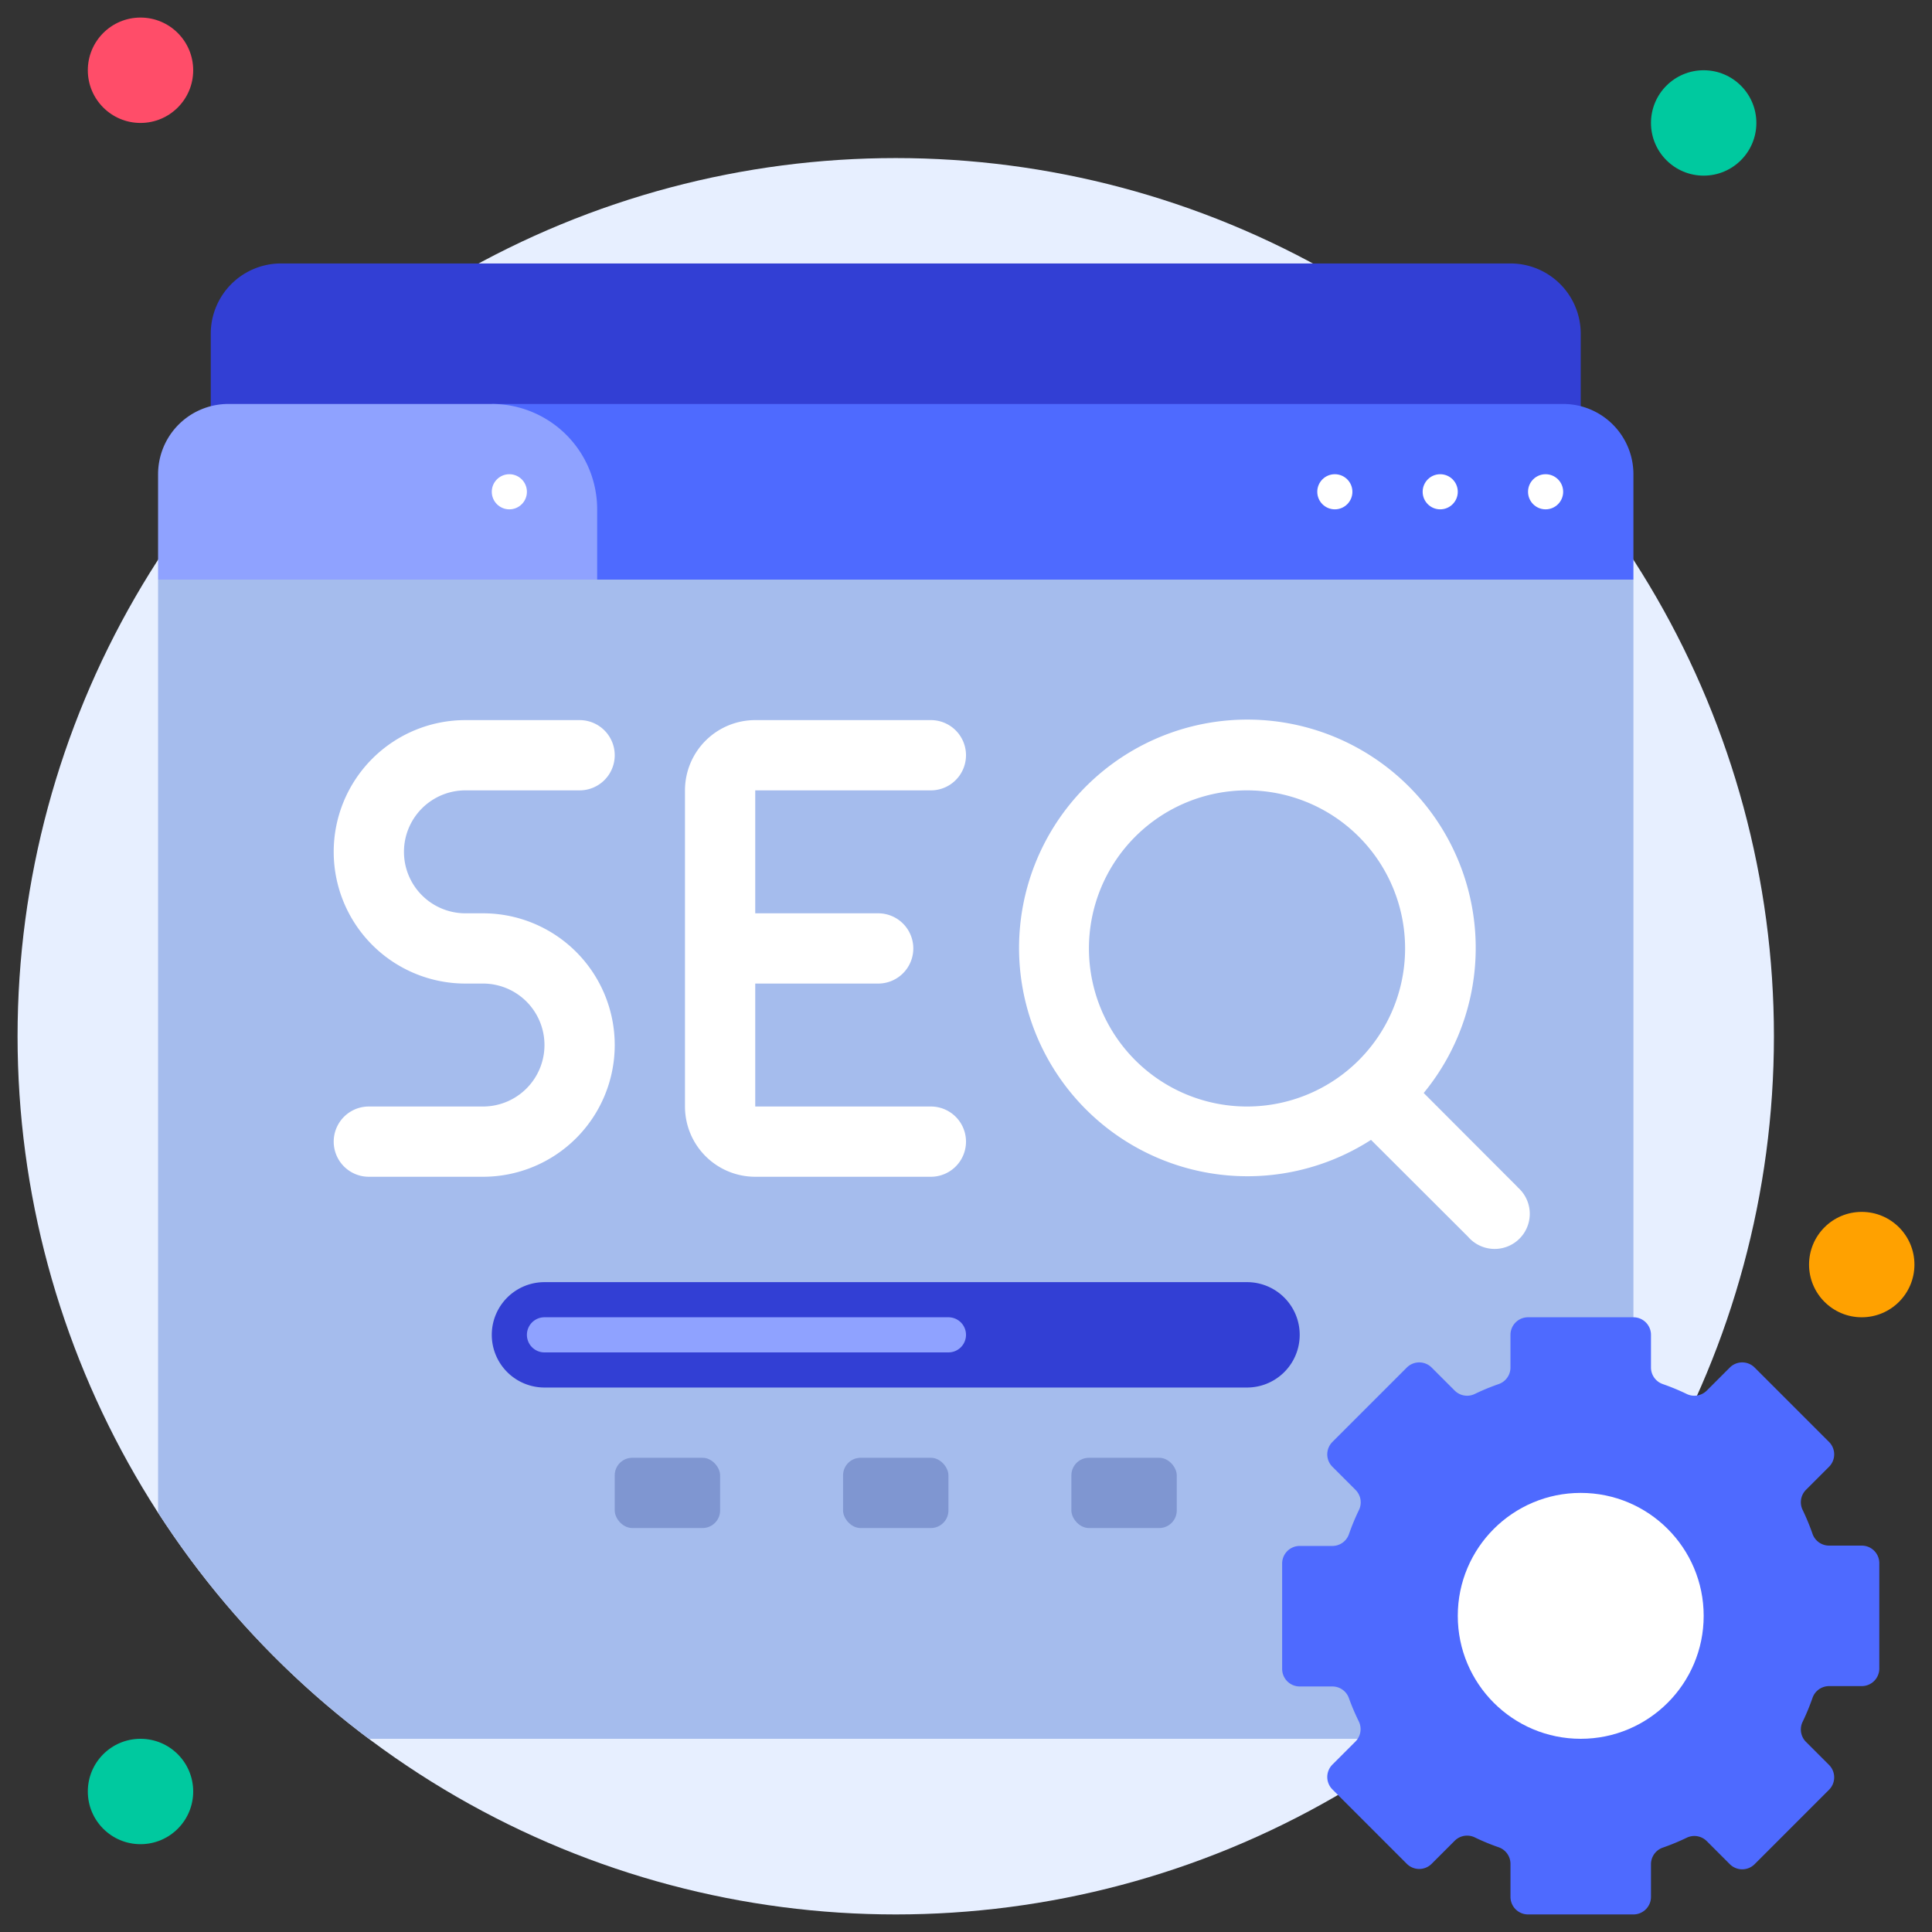 <svg xmlns="http://www.w3.org/2000/svg" viewBox="0 0 110 110" id="seo">
  <rect x="0" y="0" width="110" height="110" fill="#333333" stroke="none"/>
  <g>
    <circle cx="51" cy="59" r="50" fill="#e7efff"></circle>
    <path fill="#323fd4" d="M16,15H86a4,4,0,0,1,4,4v6a0,0,0,0,1,0,0H12a0,0,0,0,1,0,0V19A4,4,0,0,1,16,15Z"></path>
    <circle cx="8" cy="4" r="3" fill="#ff4d69"></circle>
    <circle cx="97" cy="7" r="3" fill="#00c99f"></circle>
    <circle cx="106" cy="72" r="3" fill="#ffa100"></circle>
    <circle cx="8" cy="102" r="3" fill="#00c99f"></circle>
    <path fill="#4e6aff" d="M28,23H89a4,4,0,0,1,4,4v6a0,0,0,0,1,0,0H28a0,0,0,0,1,0,0V23A0,0,0,0,1,28,23Z"></path>
    <path fill="#8fa2ff" d="M13,23H28a6,6,0,0,1,6,6v4a0,0,0,0,1,0,0H9a0,0,0,0,1,0,0V27A4,4,0,0,1,13,23Z"></path>
    <path fill="#a5bced" d="M93,33V86.12A49.77,49.77,0,0,1,81,99H21A49.77,49.77,0,0,1,9,86.12V33Z"></path>
    <circle cx="88" cy="28" r="1" fill="#fff"></circle>
    <circle cx="82" cy="28" r="1" fill="#fff"></circle>
    <circle cx="76" cy="28" r="1" fill="#fff"></circle>
    <circle cx="29" cy="28" r="1" fill="#fff"></circle>
    <path fill="#fff" d="M26.5 45H33a2 2 0 000-4H26.5a7.5 7.5 0 000 15h1a3.5 3.5 0 010 7H21a2 2 0 000 4h6.5a7.5 7.5 0 000-15h-1a3.5 3.5 0 010-7zM53 45a2 2 0 000-4H43a4 4 0 00-4 4V63a4 4 0 004 4H53a2 2 0 000-4H43V56h7a2 2 0 000-4H43V45zM86.41 67.59l-5.35-5.36a13 13 0 10-3 2.67l5.52 5.51a2 2 0 102.82-2.82zM62 54a9 9 0 119 9A9 9 0 0162 54z"></path>
    <path fill="#323fd4" d="M71,79H31a3,3,0,0,1,0-6H71a3,3,0,0,1,0,6Z"></path>
    <path fill="#4e6aff" d="M107,95V89a1,1,0,0,0-1-1h-1.87a1,1,0,0,1-.94-.69,12.83,12.83,0,0,0-.55-1.33,1,1,0,0,1,.18-1.15l1.32-1.32a1,1,0,0,0,0-1.41L99.9,77.86a1,1,0,0,0-1.41,0l-1.32,1.32a1,1,0,0,1-1.15.18,12.83,12.83,0,0,0-1.33-.55,1,1,0,0,1-.69-.94V76a1,1,0,0,0-1-1H87a1,1,0,0,0-1,1v1.87a1,1,0,0,1-.69.94,12.83,12.83,0,0,0-1.33.55,1,1,0,0,1-1.15-.18l-1.32-1.32a1,1,0,0,0-1.41,0L75.86,82.1a1,1,0,0,0,0,1.41l1.32,1.32A1,1,0,0,1,77.36,86a12.83,12.83,0,0,0-.55,1.33,1,1,0,0,1-.94.69H74a1,1,0,0,0-1,1v6a1,1,0,0,0,1,1h1.87a1,1,0,0,1,.94.69A12.83,12.83,0,0,0,77.36,98a1,1,0,0,1-.18,1.15l-1.32,1.32a1,1,0,0,0,0,1.41l4.24,4.24a1,1,0,0,0,1.41,0l1.32-1.32a1,1,0,0,1,1.15-.18,12.83,12.83,0,0,0,1.33.55,1,1,0,0,1,.69.94V108a1,1,0,0,0,1,1h6a1,1,0,0,0,1-1v-1.87a1,1,0,0,1,.69-.94,12.83,12.83,0,0,0,1.33-.55,1,1,0,0,1,1.15.18l1.32,1.32a1,1,0,0,0,1.41,0l4.24-4.24a1,1,0,0,0,0-1.41l-1.32-1.32a1,1,0,0,1-.18-1.15,12.83,12.83,0,0,0,.55-1.33,1,1,0,0,1,.94-.69H106A1,1,0,0,0,107,95Z"></path>
    <circle cx="90" cy="92" r="7" fill="#fff"></circle>
    <path fill="#8fa2ff" d="M54,77H31a1,1,0,0,1,0-2H54a1,1,0,0,1,0,2Z"></path>
    <rect width="6" height="4" x="35" y="83" fill="#7f96d1" rx="1"></rect>
    <rect width="6" height="4" x="48" y="83" fill="#7f96d1" rx="1"></rect>
    <rect width="6" height="4" x="61" y="83" fill="#7f96d1" rx="1"></rect>
  </g>
</svg>
